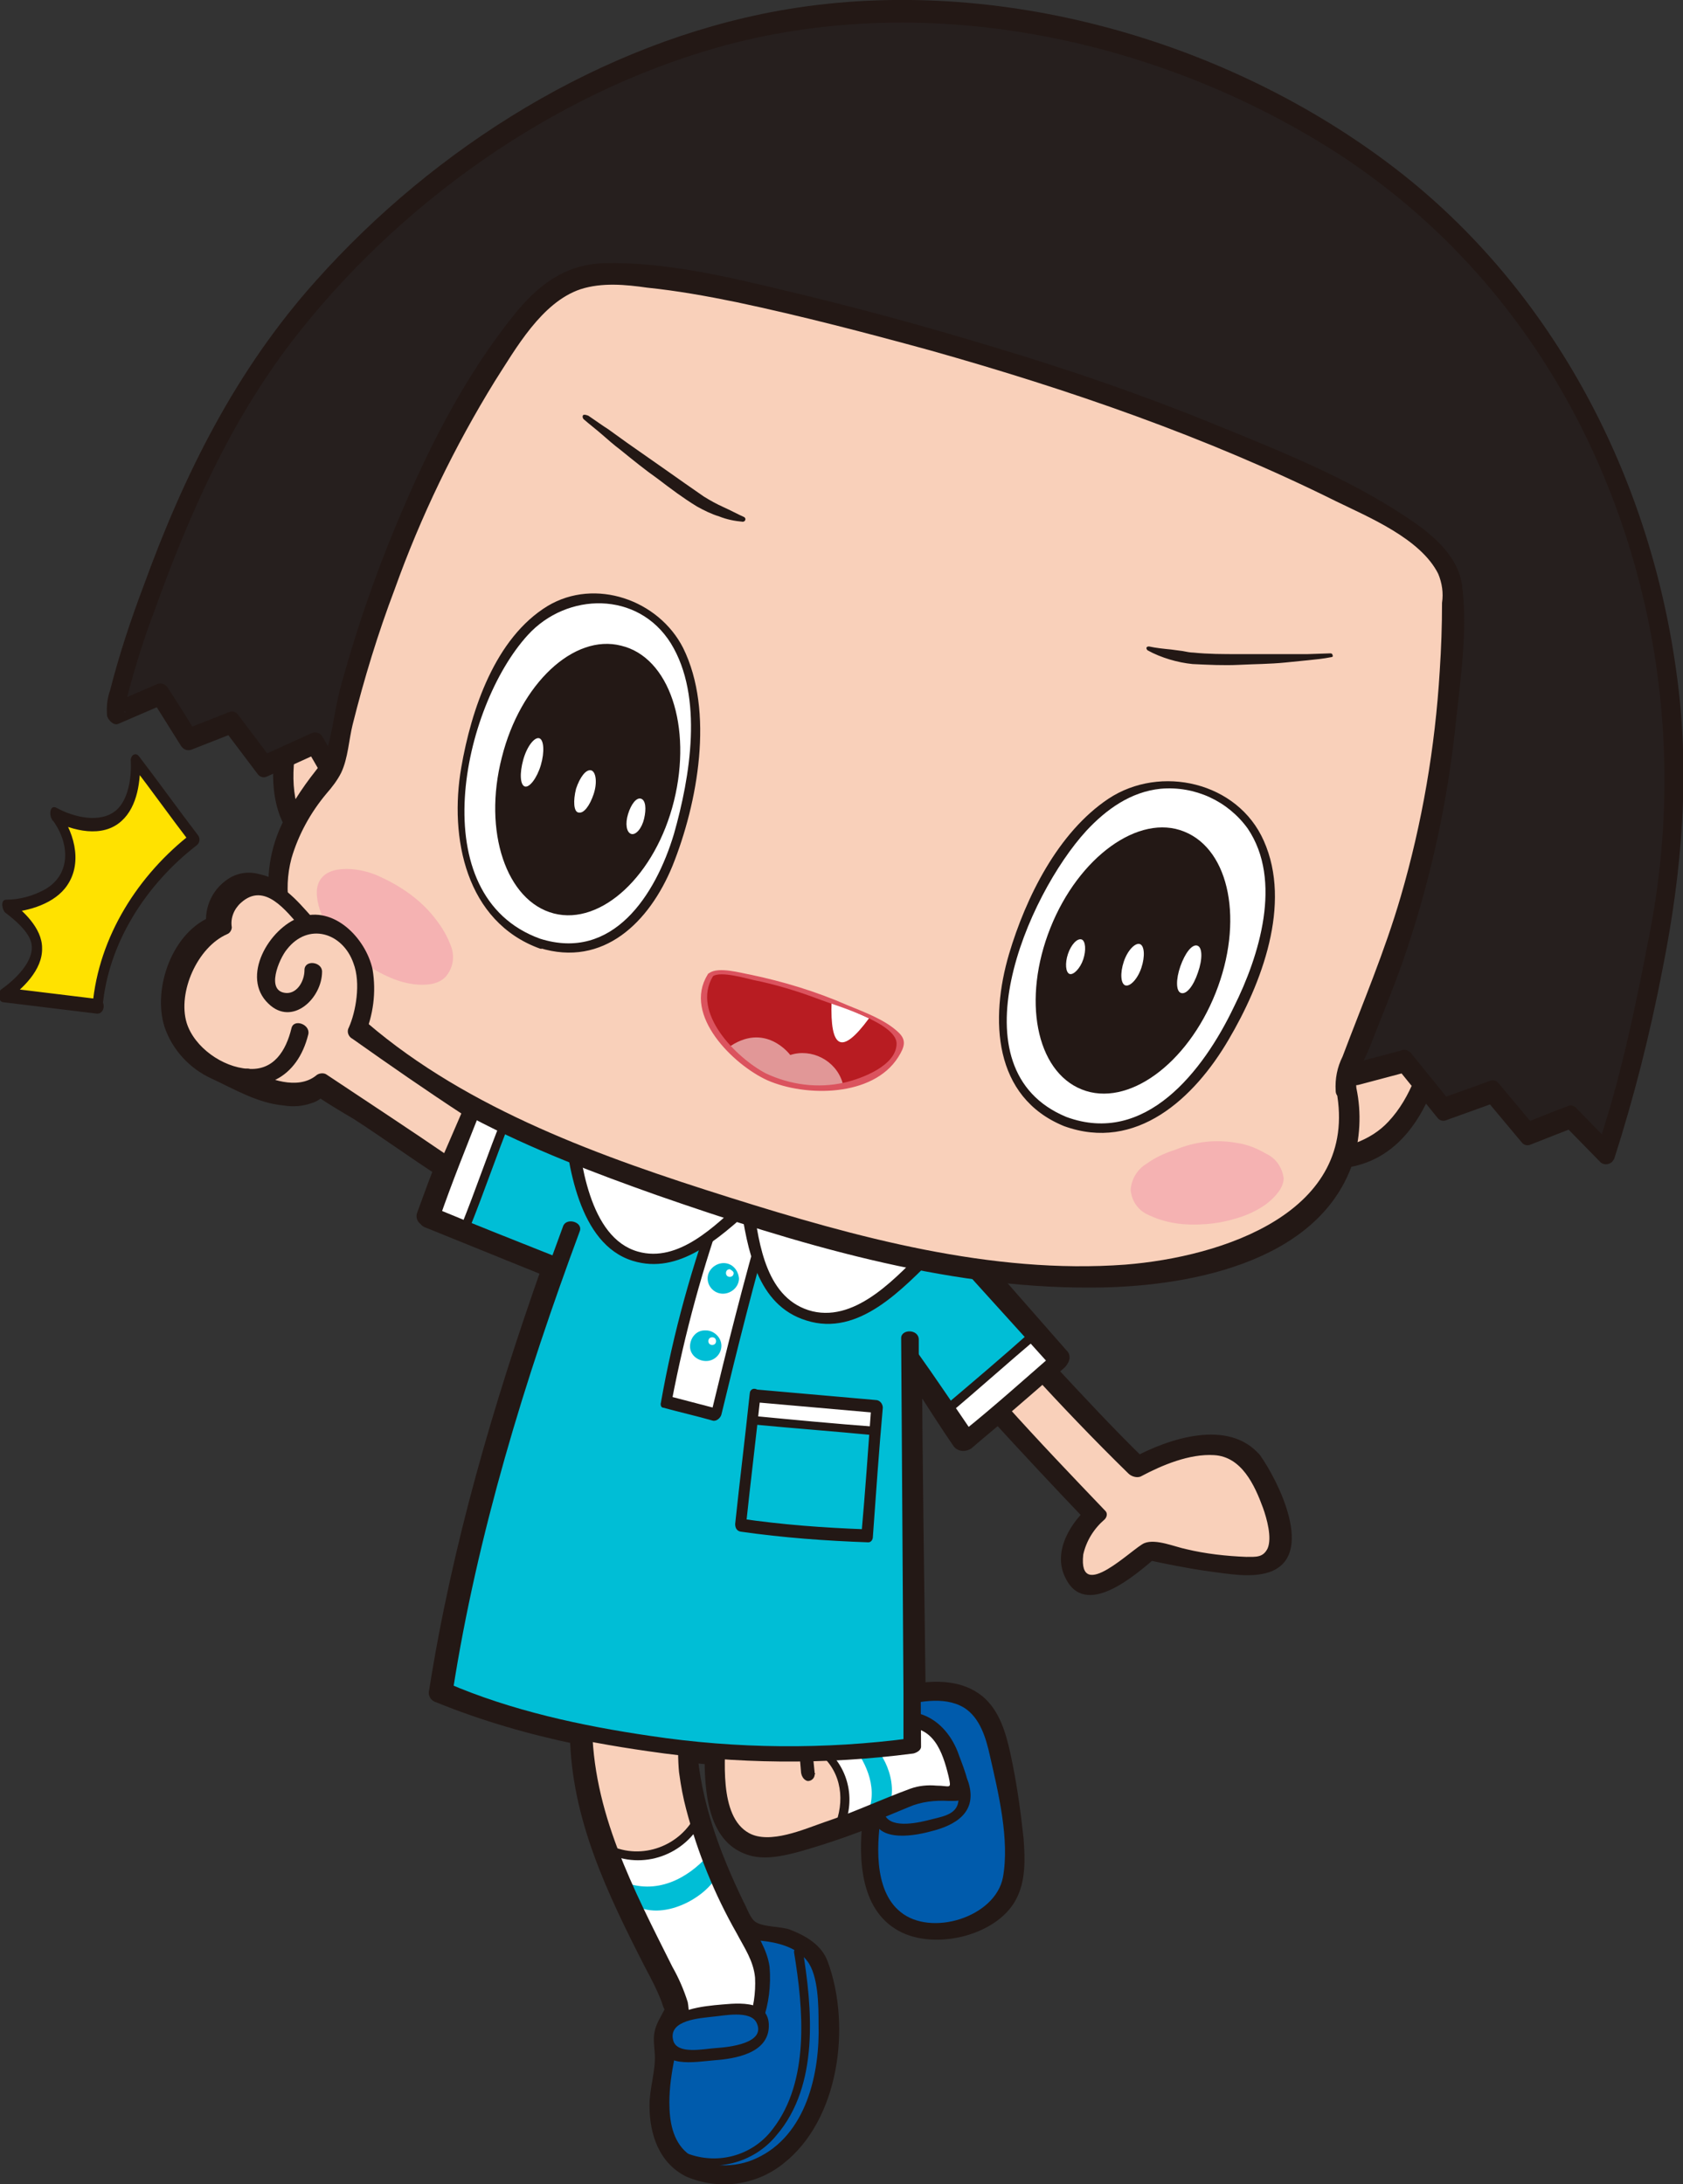 <?xml version="1.0" encoding="utf-8"?>
<!-- Generator: Adobe Illustrator 28.0.0, SVG Export Plug-In . SVG Version: 6.00 Build 0)  -->
<svg version="1.1" id="レイヤー_1" xmlns="http://www.w3.org/2000/svg" xmlns:xlink="http://www.w3.org/1999/xlink" x="0px"
	 y="0px" viewBox="0 0 220 285.5" style="enable-background:new 0 0 220 285.5;" xml:space="preserve">
<rect x="0" y="0" width="220" height="285.5" fill="#333333" stroke="none"/>
<style type="text/css">
	.st0{clip-path:url(#SVGID_00000134234617042669071490000012291595227749936270_);}
	.st1{fill:#231815;}
	.st2{fill:#FFFFFF;}
	.st3{fill:#005BAC;}
	.st4{fill:#F9D0BA;}
	.st5{fill:#00BED6;}
	.st6{fill:#261F1E;}
	.st7{fill:#F5B2B2;}
	.st8{fill:#B81C22;}
	.st9{fill:#E19797;}
	.st10{fill:#DB535E;}
	.st11{fill:#FFE200;}
</style>
<g>
	<g>
		<defs>
			<rect id="SVGID_1_" width="220" height="285.5"/>
		</defs>
		<clipPath id="SVGID_00000127037325750487139360000010802947673686060957_">
			<use xlink:href="#SVGID_1_"  style="overflow:visible;"/>
		</clipPath>
		<g id="グループ_23" style="clip-path:url(#SVGID_00000127037325750487139360000010802947673686060957_);">
			<path id="パス_7" class="st1" d="M31.7,142.2c3.2,1.8,8,3.3,11.3,0.7l-1.5-0.1c5.5,3.6,10.9,7.2,16.3,10.9l1-2.8
				c-2.9-1.9-5.8-3.9-8.6-5.9c-1.9-1.3-3.8-2.6-5.8-3.8c-0.8-0.5-2.1-1.5-3.1-1.3c-0.6,0.1-1.1,0.8-1.7,1.1c-1.1,0.3-2.3,0.3-3.5,0
				c-2.8-0.7-5.6-1.9-8.1-3.4c-3-1.7-4.3-5.3-3.2-8.5c0.7-2.3,2.5-5.4,4.7-6.2c0.6-0.2,1-0.9,0.9-1.5c-0.2-1.5,0.6-2.9,2-3.6
				c2.7-1.3,5.1,2.1,6.7,3.9c0.5,0.5,1.2,0.7,1.8,0.3c0.9-0.6,3.1,1.2,3.7,1.8c1.2,1.4,1.8,3.2,1.7,5c0,1.8-0.4,3.5-1.1,5.1
				c-0.2,0.9,0.1,1.8,0.9,2.3l7.3,4.9c1.6,1.1,3.2,2.1,4.8,3.2c0.5,0.3,1,0.7,1.5,1c0.9,0.7-0.2-0.3,0.2,0.2l1.7-2.2
				c-4.9-3.2-9.8-6.6-14.6-10l0.9,2.3c1.6-3.8,1.9-8.8-0.3-12.4c-1.5-2.4-4.3-4.5-7.2-4.3c-3.4,0.2-6.3,3.6-7,6.7
				c-1.4,6,6,10.3,8.6,3.7c0.7-1.8,0.2-3.7-0.1-5.6c-0.4-2.5-0.5-3.8-2.3-5.7c-2.3-2.4-5.5-5-8.9-3.2c-2.2,1.2-3.5,3.6-3.2,6.1
				l0.9-1.5c-6,2.6-8.9,11.4-5.5,17c2.3,3.5,6.1,5.8,10.3,6c4.1,0,6.4-3.2,7.3-6.8c0.4-1.7-2.4-3.7-2.9-1.7
				c-0.6,2.6-1.9,5.1-4.8,5.2c-3.1,0.2-6.9-2.2-8-5c-0.7-2.2-0.5-4.5,0.6-6.5c0.9-1.8,3-4.3,4.2-4.9c0.6-0.2,1-0.9,0.9-1.5
				c-0.1-1.8,1.3-3.3,3.1-3.4h0.1c1.5,0,2.7,1.3,3.7,2.3c0.1,0.1,1.2,1.3,0.9,0.8c-0.2-0.3,0-0.1,0,0.1c0.7,1.9,1.5,6.2,0,7.8
				c-1.7,2-2.5-0.4-2-2.1c0.6-1.5,1.6-2.8,3-3.7c3-1.7,5.9,1,6.5,3.9c0.4,2.4,0.1,4.9-0.9,7.2c-0.2,0.9,0.1,1.8,0.9,2.3
				c4.8,3.4,9.7,6.8,14.6,10c1.5,1,2.6-1,1.7-2.2c-1.7-2.3-4.9-3.7-7.2-5.3l-8.1-5.4l0.9,2.3c1.5-3.3,1.7-7,0.6-10.5
				c-1.1-2.9-6.1-8.6-9.7-6.2l1.8,0.3c-2.4-2.7-6-6.8-10.1-4.8c-2.4,1.3-3.7,3.9-3.3,6.6c0.3-0.5,0.6-1,0.9-1.5
				c-5.3,1.9-8,9.4-6.4,14.5c1,3,3.3,5.5,6.2,6.8c3,1.4,6,3.2,9.4,3.5c1.2,0.2,2.5,0.1,3.6-0.3c0.4-0.1,0.8-0.3,1.2-0.6
				c1.4-1.1-0.5-0.1-0.5-0.4c0,0.2,4.2,2.7,4.9,3.1c3.7,2.4,7.3,5,11,7.4c1.9,1.3,2.6-1.8,1-2.8c-5.4-3.7-10.9-7.3-16.3-10.9
				c-0.4-0.3-1-0.3-1.5-0.1c-2.4,2-5.9,0.8-8.3-0.5C30.7,138.3,30,141.3,31.7,142.2"/>
			<path id="パス_8" class="st2" d="M163.3,191.3c-4-5.2-14.8,0.8-14.8,0.8s-5.9-5.8-12.2-12.6l1.8-1.6l-0.1-0.1l0,0l-12.6-14.4
				L112,160l-37.5-14c0.1,1.6,0.3,3.2,0.6,4.7c-8.1-4-13.2-6.3-13.2-6.3s-1.6,3.8-2.8,6.9c-1.2,3-2.7,7.5-2.7,7.5s0,0,0.1,0v0.1
				l16.3,6.6c0,0-2.5,7-7.6,23.5c-2.5,8.3-4.5,16.8-5.9,25.3c-0.9,4.3-1.2,6.7-1.2,6.7c6,2.4,12.1,4.2,18.4,5.5
				c0.1,15.8,10.9,30.2,12.5,36.1l-0.4,0.7c0,0.2-0.1,0.5-0.1,0.8c-0.8,0.6-1.3,1.6-1.2,2.6c-0.1,0.5,0.1,1,0.5,1.4
				c-1.2,5.9-2.2,14,5.1,15.6c7.3,1.5,12.5-4.2,14.3-10.6c1.3-5.4,1.2-11.1-0.4-16.4c-0.7-1.9-4.8-3.8-9-3.9
				c-2.7-4.9-7.4-14.3-8.1-24.2c1.4,0.1,2.9,0.3,4.3,0.4c0,6.1,0.9,10.8,4.9,11.9c2.9,0.8,9.8-1.6,15.8-4
				c-0.9,5.9-0.4,16.1,9.2,14.8c10-1.3,9.2-7,7.5-17.1c-1.3-8.3-2.2-14.6-11.9-12.9l-0.4-38.2V177l0.2,0.3v0.1l1.8,2.6l5.3,8.2
				l0.5-0.4c0.7-0.6,2.4-2,4.2-3.5c3.2,3.6,12.8,13.7,12.8,13.7s-5.1,4.3-2.3,8.2c1.6,2.3,5-0.3,9.1-3.8c4.9,1.1,15.4,3.2,16.2,1
				C168,199.7,165.8,194.6,163.3,191.3"/>
			<path id="パス_9" class="st1" d="M164.7,190.2c-4.1-4.8-11.9-2.2-16.7,0.4l1.6,0.1c-4.1-4-8-8.2-11.9-12.4
				c-0.2,0.7-0.4,1.5-0.5,2.2c0.6-0.5,1.2-1.1,1.8-1.6s1.2-1.5,0.5-2.3l-0.1-0.1c-0.2,0.7-0.4,1.5-0.5,2.2l0,0
				c0.6-0.5,1.2-1.5,0.5-2.2c-3.6-4.1-7.1-8.1-10.7-12.2c-1-1.2-1.8-2.3-3.2-2.8c-2.8-0.9-5.9-1.5-8.8-2.2
				c-9.5-2.4-18.7-6.4-27.9-9.9l-13.6-5c-1-0.3-2.1,0.3-2.4,1.3c0,0.2-0.1,0.3-0.1,0.5c0.1,1.6,0.4,3.2,0.6,4.7l2.4-1.8
				c-4.4-2.2-8.8-4.3-13.2-6.3c-0.9-0.3-1.8,0.2-2.3,1c-2,4.9-3.9,9.8-5.7,14.8c-0.2,0.7,0.2,1.4,0.9,1.6h0.1
				c-0.2-0.7-0.5-1.4-0.7-2v0.1c-0.4,0.7-0.1,1.6,0.5,2c0.1,0,0.1,0.1,0.2,0.1c5.4,2.2,10.9,4.4,16.3,6.6l-0.9-1.6
				c-6.4,18.1-11.8,36.5-14.8,55.5c-0.2,0.7,0.2,1.4,0.9,1.6c5.9,2.4,12.1,4.2,18.4,5.5l-0.9-1.2c0.2,11,4.9,20.7,9.8,30.3
				c0.8,1.5,1.6,3,2.2,4.6c0.1,0.3,0.2,0.7,0.4,1c0.2,0.6,0.5-1.1,0-0.1c-0.3,0.6-0.5,0.9-0.8,1.5c-0.9,1.8-0.6,2.7-0.5,4.5
				c0.1,2.1-0.7,4.4-0.7,6.6c0,3.7,1.2,7.5,4.8,9.3c4.2,1.8,9.1,1.2,12.7-1.7c7.3-5.7,8.9-18,5.8-26.4c-0.8-2.2-2.9-3.4-5-4.2
				c-1.2-0.4-3.2-0.3-4.3-0.9c-0.8-0.4-1.2-1.8-1.7-2.7c-3.1-6.4-5.6-13.1-6.1-20.2c-0.7,0.6-1.4,1.3-2,1.9c1.4,0.1,2.8,0.3,4.3,0.4
				c-0.4-0.4-0.9-0.9-1.3-1.3c0,4.5,0.3,11.2,5.5,13c2.2,0.8,4.8,0.2,7-0.4c3.5-1,7-2.2,10.4-3.6c-0.7-0.5-1.4-1-2.1-1.6
				c-0.7,5.1-0.8,12.2,4.1,15.3c4.6,3,13.2,1.1,15.8-3.8c1.3-2.4,1.2-5.3,1-8c-0.4-3.7-0.9-7.3-1.7-11c-0.6-2.7-1.4-5.7-3.7-7.6
				c-2.6-2.1-6-2.1-9.1-1.6c0.6,0.4,1.2,0.9,1.7,1.3c-0.2-14.9-0.4-29.8-0.5-44.7l-3.1,1.3l0.2,0.3l-0.1-1.6
				c-0.8,1.7,1.6,3.9,2.6,5.4c1.5,2.3,3,4.7,4.6,7c0.6,0.7,1.6,0.7,2.3,0.2c1.5-1.3,3.1-2.6,4.6-3.9c-0.8-0.1-1.5-0.1-2.3-0.2
				c4.2,4.6,8.5,9.2,12.8,13.7c0.2-0.7,0.4-1.5,0.5-2.2c-2.6,2.2-5,6-3.4,9.4c2.6,5.7,9.3-0.3,12-2.6l-1.7,0.3
				c2.8,0.6,5.7,1.2,8.6,1.6c2.4,0.3,5.4,0.9,7.8,0.1C172.1,203.4,167,193.4,164.7,190.2c-1.1-1.6-4,0.5-2.8,2.1
				c1.4,1.8,2.4,3.8,3.1,6c0.3,0.9,0.9,3.2,0.3,4.2c-0.1,0.2-0.5,0.2-0.8,0.2c-2.9,0.7-7.3-0.6-10.2-1.2c-1.2-0.2-2.8-0.9-4.1-0.6
				c-1.8,0.5-3.5,2.8-5.2,3.8c-2.7,1.6-3.3-1.2-2.2-3.3c0.4-0.8,1-1.6,1.7-2.2c0.6-0.5,1.2-1.5,0.5-2.2c-4.3-4.5-8.6-9.1-12.8-13.7
				c-0.6-0.7-1.6-0.7-2.3-0.2c-1.5,1.3-3.1,2.6-4.6,3.9c0.8,0.1,1.5,0.1,2.3,0.2c-2.4-3.6-4.7-7.2-7.1-10.7c0,0.5,0,1,0.1,1.6
				c0.3-0.6,0.2-1.4-0.2-1.9c-0.9-1.4-3.1,0-3.1,1.3c0.1,14.9,0.3,29.8,0.5,44.7c0.1,0.8,0.7,1.4,1.5,1.3c0.1,0,0.1,0,0.2,0
				c2.5-0.4,5.3-0.5,7.2,1.5c1.5,1.6,1.9,4.1,2.4,6.2c0.9,4.4,2.5,10.4,1.4,14.9c-1.1,4.3-8.3,5.8-11.6,3.3
				c-3.4-2.6-3.2-8.4-2.6-12.1c0.2-0.8-0.4-1.5-1.1-1.7c-0.3-0.1-0.7,0-1,0.1c-2.5,1-5.1,2-7.7,2.8c-1.9,0.6-4.5,1.5-6.5,1.2
				c-4.4-0.8-4.3-7.3-4.3-10.7c0-0.7-0.6-1.3-1.3-1.3c-1.4-0.1-2.8-0.2-4.3-0.4c-1.1-0.1-2,0.8-2,1.8l0,0c0.4,5.1,1.6,10.1,3.5,14.8
				c0.8,2.1,1.8,4.2,2.8,6.2c0.6,1.1,1.3,3.5,2.3,4.2c0.7,0.6,2,0.3,2.9,0.4c1.6,0.2,3.1,0.7,4.5,1.6c1.6,1.1,1.8,2.9,2,4.7
				c0.8,5,0.7,10.5-1.6,15.1c-2.2,4.4-6.8,7.7-11.8,5.9c-4.1-1.5-4.2-6.1-3.8-9.8c0.2-1.5,0.6-3.1,0.6-4.6c0-0.3-0.4-0.7-0.4-1
				c0.1-1.7,0.4-0.7,0.8-1.4c0.3-0.6,0.6-1.2,0.7-1.8c0.5-2.4-1.3-5.1-2.4-7.2c-4.8-9.4-9.6-19-9.8-29.8c0-0.6-0.4-1-0.9-1.2
				c-6.3-1.2-12.5-3.1-18.4-5.5l0.9,1.6c3-19,8.4-37.4,14.8-55.5c0.2-0.7-0.2-1.4-0.9-1.6c-5.4-2.2-10.9-4.4-16.3-6.6
				c0.2,0.7,0.5,1.4,0.7,2v-0.1c0.4-0.7,0.1-1.6-0.5-2c-0.1,0-0.1-0.1-0.2-0.1h-0.1c0.3,0.5,0.6,1.1,0.9,1.6c1.6-4.7,3.5-9.4,5.4-14
				c-0.8,0.3-1.5,0.7-2.3,1c4.4,2,8.8,4.2,13.2,6.3c1,0.3,2.1-0.3,2.4-1.3c0-0.2,0.1-0.3,0.1-0.5c-0.3-1.6-0.5-3.1-0.6-4.7
				c-0.8,0.6-1.6,1.2-2.4,1.8l29.9,11.1c2.9,1.2,5.9,2.3,8.9,3.1l9.1,2.2c1,0.3,2,0.6,3,0.7c0.7,0.1-0.6-0.6-0.2-0.2
				c0.3,0.3,0.5,0.6,0.8,0.9l11.7,13.3c0.2-0.7,0.4-1.5,0.5-2.2l0,0c-0.6,0.5-1.2,1.5-0.5,2.2l0.1,0.1l0.5-2.2
				c-0.6,0.5-1.2,1.1-1.8,1.6s-1.2,1.5-0.5,2.2c4.1,4.4,8.2,8.7,12.5,12.9c0.5,0.3,1.1,0.4,1.6,0.1c3.3-1.8,9.9-4.7,12.9-1.2
				C163.1,193.8,166,191.7,164.7,190.2"/>
			<path id="パス_10" class="st3" d="M114.6,236c-1,5.7-1,17,9.1,15.7c10-1.4,9.2-7,7.5-17.1c-1.4-9-2.4-15.7-14.5-12.3"/>
			<path id="パス_11" class="st1" d="M113.8,235.8c-0.7,4.2-0.9,9.3,1.4,13c2.7,4.3,8,4.4,12.3,2.9c4.5-1.6,5.6-5.4,5.4-9.8
				c-0.3-5.2-0.9-11.6-3.1-16.3c-2.6-5.6-8.3-5.4-13.5-4c-1,0.3-0.2,1.8,0.6,1.6c2.8-0.7,6.4-1.6,9.1,0c2.1,1.3,2.9,4,3.4,6.3
				c1.1,4.8,2.6,11,1.7,15.9c-1,5.2-9.4,7.8-13.4,4.5c-3.6-2.9-3.1-9.3-2.4-13.4C115.6,235.4,114,234.7,113.8,235.8"/>
			<path id="パス_12" class="st3" d="M119.1,233.6c-4.1,0.7-4.3-0.1-4.3,3.4c0,2.7,4.3,2.3,6.9,1.6c2.8-0.8,4.5-1.3,4.4-3.8
				C125.8,230.3,123.7,232.8,119.1,233.6"/>
			<path id="パス_13" class="st1" d="M119.2,232.8c-3.1,0.5-5.2,0.4-5.1,4.1c0,3.9,4.9,3.2,7.5,2.5c3.3-0.8,6.2-2.5,5-6.4
				C125.6,229.8,121.3,232.4,119.2,232.8c-0.8,0.2-1.3,1.7-0.2,1.5c1-0.2,2-0.5,2.9-0.8c0.6-0.2,1.7-0.8,2.3-0.6
				c0.9,0.2,1.1,1.3,1.1,2.2c0,2-1.9,2.3-3.5,2.7c-1.5,0.4-5.2,1.3-6.1-0.5c-0.4-0.9-0.2-1.9,0.4-2.6c0.6-0.4,2.2-0.3,2.9-0.4
				C119.8,234.2,120.3,232.6,119.2,232.8"/>
			<path id="パス_14" class="st4" d="M93.8,225.7c-0.3,7.6,0.2,13.8,4.8,15.2c3.9,1.1,15.4-3.8,21.7-6.4c1.4-0.4,5.5,0.6,5.2-0.5
				c-0.6-1.9-1.4-10.2-8-9C111,226.1,93.8,225.7,93.8,225.7"/>
			<path id="パス_15" class="st2" d="M108.3,229.2c1,1.3,1.7,2.8,2,4.3c0.1,1.8,0,3.5-0.3,5.3c0,0,5.8-2.4,10.1-4.1
				c0.8-0.3,4.6,0.8,5.2-1.1c0.5-1.7-1.3-8.7-6.3-8.6C113.8,225.1,108.3,229.2,108.3,229.2"/>
			<path id="パス_16" class="st5" d="M114,228.1l-2.2,0.5c1.8,2.5,3.2,6.1,1.1,9.4l2.5-0.6C117.9,234.6,116,229.6,114,228.1"/>
			<path id="パス_17" class="st1" d="M106.7,228.9c3.1,2.2,3.8,5.9,2.6,9.3c-0.2,0.6,0.9,1,1.1,0.3c1.5-3.7,0.3-8-3-10.3
				C106.8,227.9,106.1,228.5,106.7,228.9"/>
			<path id="パス_18" class="st1" d="M106.5,231.8c-0.2-1.9-0.4-3.9-0.5-5.8c0-0.5-0.3-1.2-0.9-1.3c-0.5,0-0.9,0.4-0.9,0.9v0.1
				l0.5,5.8c0,0.5,0.3,1.2,0.9,1.3c0.5,0,0.9-0.4,0.9-0.9C106.6,231.9,106.6,231.8,106.5,231.8"/>
			<path id="パス_19" class="st1" d="M92.7,225.4c-0.2,5.4-0.8,15.4,6.5,16.5c2.9,0.4,6.1-0.7,8.7-1.5c3.7-1.2,7.3-2.7,10.9-4.2
				c1.6-0.7,3.4-0.9,5.2-0.8c0.8,0,2,0.1,2.5-0.7c0.6-1.2-0.9-4.5-1.3-5.7c-0.9-2.3-2.6-4.3-5-5c-2.6-0.7-5.8,0.3-8.5,0.5
				c-6,0.4-12.1,0.3-18.1,0.2c-1.5,0-0.9,1.9,0.4,1.9c5.1,0.1,10.2,0.1,15.4-0.1c2.9-0.1,5.8-0.5,8.6-0.7c4-0.3,5.2,3.1,6,6.4
				c0.4,1.8,0.2,1.2-1.6,1.2c-1.1-0.1-2.3,0-3.4,0.4c-3.8,1.4-7.4,3.1-11.3,4.4c-2.6,0.9-7.1,2.9-9.8,1.4c-4-2.2-3.1-9.9-3-13.6
				C95,224.8,92.8,224.1,92.7,225.4"/>
			<path id="パス_20" class="st3" d="M94.4,253.1c5.2-1.2,11.3,1.2,12.2,3.6c1.6,5.4,1.7,11,0.4,16.4c-1.8,6.4-7,12.1-14.3,10.6
				c-9.7-2-4.7-15.5-4.3-20.3"/>
			<path id="パス_21" class="st3" d="M104.5,254.7c0,0,1.6,8.9,0.8,13.9c-0.8,5-3.7,12.1-8.3,13c-2.4,0.6-4.9,0.7-7.3,0.5
				c0,0,2,2.8,6.9,1.8s10.1-5.3,10.9-13s0-13.2-0.8-14.4C106.1,255.8,105.3,255.1,104.5,254.7"/>
			<path id="パス_22" class="st1" d="M88.9,282.2c4.4,1.9,9.6,0.6,12.6-3.1c5.6-6.5,4.7-16.6,3.4-24.4c-0.1-0.6-1.2-0.1-1.1,0.5
				c1.2,7.3,2.1,16.8-2.8,23.1c-2.7,3.6-7.5,4.8-11.6,3C89,281,88.3,281.9,88.9,282.2"/>
			<path id="パス_23" class="st1" d="M94.6,253.9c3.1-0.6,8.7-0.5,10.9,2.4c1.5,1.9,1.5,6,1.5,8.2c0.2,6.5-1.6,14.6-8.1,17.6
				c-2.7,1.3-6.7,1.4-9.1-0.7c-1.9-1.6-2.3-4.2-2.3-6.6c0-3.9,1.2-7.6,1.7-11.5c0.1-0.4-0.2-0.8-0.7-0.9c-0.4-0.1-0.8,0.2-0.9,0.7
				l0,0c-0.6,5.3-2.9,10.8-1,16.1c2.1,6.1,10,6.7,14.8,3.4c6.7-4.6,7.8-13.7,6.9-21.2c-0.3-2.6-0.5-5.6-2.8-7.3
				c-3.1-2.3-7.6-2.8-11.4-2.1C93.2,252.4,93.7,254.1,94.6,253.9"/>
			<path id="パス_24" class="st4" d="M76.4,225.7c-0.4,17.7,13.3,33.8,12.7,38.5l9.7,0.3c0,0,1.9-5.6,0.2-8.9
				c-1.7-3.4-9.3-15.6-9.6-28.3L76.4,225.7z"/>
			<path id="パス_25" class="st2" d="M79.2,241.6c2.1,0.8,4.3,1,6.5,0.5c2.3-0.6,4.3-2,5.6-4c0,0,2.1,7.3,4.7,11.2
				c6.8,10.5,2.3,15.2,2.3,15.2l-9.5-1c0,0,0.1-2.6-4.7-11.7C81,246.1,79.2,241.6,79.2,241.6"/>
			<path id="パス_26" class="st5" d="M93.7,245.2l-1.2-2.6c-2.6,2.9-6.7,5.2-11.2,3.3l1.4,3C86.6,251.3,92.3,248,93.7,245.2"/>
			<path id="パス_27" class="st1" d="M91,237.1c-2,4.2-7.1,6.1-11.3,4.1c0,0-0.1,0-0.1-0.1c-0.6-0.3-0.9,0.8-0.3,1.1
				c4.7,2.3,10.3,0.3,12.6-4.4l0,0C92.2,237.2,91.4,236.4,91,237.1"/>
			<path id="パス_28" class="st1" d="M75.4,226c-0.1,8.3,2.6,16.2,6.1,23.6c1.4,3,3,5.9,4.4,8.8c0.9,1.7,2.3,4,2.1,6
				c0,0.3,0.2,0.6,0.5,0.6l9.7,0.3c0.7,0,1.3-0.4,1.5-1.1c0.8-2.3,1.1-4.7,0.9-7.1c-0.3-2.3-1.7-4.3-2.8-6.4c-3.9-7.5-7-15.5-7.4-24
				c0-0.3-0.2-0.6-0.5-0.6l-13.1-1.5c-1-0.1-2.3,1.8-1,2l9.1,1c0.7,0.1,3.3-0.1,3.9,0.4c-0.3-0.3-0.1,3.5,0,3.9
				c0.2,1.5,0.5,3.1,0.9,4.6c1.5,5.7,3.7,11.1,6.6,16.2c1,1.9,2.2,3.6,2.4,5.8c0.1,2-0.2,4-0.9,5.9l1.5-1.1
				c-2.8-0.1-6.2-0.8-8.9-0.3c-1.1,0.2-0.4-0.3-0.3,0.2c-0.1-0.5-0.1-1-0.2-1.5c-0.5-1.6-1.2-3.2-2-4.6c-5.1-10.2-10.5-20.3-10.5-32
				C77.4,224,75.4,225,75.4,226"/>
			<path id="パス_29" class="st3" d="M93.3,262.8c4.1-0.4,7.1-0.5,6.3,3c-0.4,2-4.7,2.7-7.3,2.7c-2.9,0.1-5.2,0.7-5.2-1.8
				C87.2,264.3,88.8,263.3,93.3,262.8"/>
			<path id="パス_30" class="st1" d="M93.2,263.6c1.3-0.1,4.9-0.9,5.7,0.8c1.3,2.7-3.7,3.2-5.3,3.3c-1.6,0.1-5.1,0.9-5.6-1
				C87.3,264,91.6,263.8,93.2,263.6c0.8-0.1,1.3-1.7,0.2-1.5c-2.8,0.3-6.6,0.9-7,4.4c-0.4,4,4.5,3,7,2.8c2.7-0.2,7-0.9,7.1-4.4
				c0.1-3.8-4.6-3-7.1-2.8C92.6,262.1,92.1,263.7,93.2,263.6"/>
			<path id="パス_31" class="st4" d="M130.6,184c3,3.3,13.1,14,13.1,14s-5.1,4.3-2.3,8.2c1.6,2.3,5-0.3,9.1-3.8
				c4.9,1.1,15.4,3.2,16.2,1c1.3-3.6-0.9-8.7-3.4-12c-4-5.2-14.8,0.8-14.8,0.8s-6.4-6.3-13-13.5"/>
			<path id="パス_32" class="st1" d="M129.6,184.4c4.3,4.7,8.7,9.3,13.1,14c0-0.4,0-0.7,0.1-1.1c-2.6,2.3-5.5,7.8-1.4,10.2
				c2,1.1,4.2-0.1,5.9-1.2c1.3-0.9,2.8-2.7,4.1-2.8c1.5-0.1,3.4,0.7,4.8,0.9c2.8,0.5,10.4,2.6,11.7-1.2c1.7-4.7-2.2-13-7-14.5
				c-4.2-1.3-9.4,0.6-13.1,2.6c0.5,0.1,1.1,0.2,1.6,0.4c-4.4-4.4-8.7-8.9-13-13.5c-0.8-0.8-2.9-0.2-1.9,0.9c4.2,4.6,8.5,9.1,13,13.5
				c0.4,0.4,1.1,0.6,1.6,0.4c2.8-1.5,6.4-3,9.6-2.8c3.6,0.2,5.3,3.9,6.4,6.9c0.5,1.4,1.2,3.9,0.6,5.3c-0.6,1.2-1.5,1.1-2.8,1.1
				c-2.6-0.1-5.3-0.4-7.8-1c-1.5-0.3-4-1.4-5.5-0.8c-1.5,0.6-8.7,8-8,1.5c0.4-1.8,1.4-3.4,2.8-4.6c0.3-0.3,0.4-0.8,0.1-1.1l0,0
				c-4.4-4.6-8.8-9.2-13.1-14C130.7,182.7,128.6,183.3,129.6,184.4"/>
			<path id="パス_33" class="st5" d="M75.2,150.8L62,144.6L56.5,159l16.3,6.6c0,0-2.5,7-7.6,23.4c-3.2,10.4-5.5,21.1-6.9,31.9
				c0,0,10.9,4.9,27.4,7.1c11.2,1.5,22.5,1.6,33.7,0.3l-0.6-51.4l7.3,11.2l11.9-10.5l-12.6-14.4L75.2,150.8z"/>
			<path id="パス_34" class="st2" d="M135,174.5l-11.3,9.9l2.5,3.9l11.7-10.4L135,174.5z"/>
			<path id="パス_35" class="st1" d="M134.8,174c-3.8,3.4-7.7,6.7-11.6,10c-0.5,0.4,0.4,1.1,0.9,0.8c3.9-3.3,7.7-6.7,11.6-10
				C136.1,174.4,135.2,173.7,134.8,174"/>
			<path id="パス_36" class="st1" d="M124.5,164.3c4.3,4.8,8.7,9.6,13,14.4c0.1-0.6,0.2-1.2,0.3-1.8c-3.9,3.4-7.8,6.9-11.9,10.2
				l1.2,0.1c-2.4-3.5-4.8-7.1-7.3-10.6c-0.8-1.1-2.1,0.7-1.4,1.7c2.4,3.5,4.8,7.1,7.3,10.6c0.3,0.3,0.8,0.4,1.2,0.1
				c4-3.3,7.9-6.7,11.9-10.2c0.6-0.4,0.7-1.2,0.3-1.8c-4.3-4.8-8.6-9.6-13-14.4C125,161.5,123.6,163.4,124.5,164.3"/>
			<path id="パス_37" class="st2" d="M66.2,146.3l-4-1.8l-5.8,14.3l4.3,1.7L66.2,146.3z"/>
			<path id="パス_38" class="st1" d="M65.7,146c-1.9,4.7-3.5,9.5-5.4,14.2c-0.2,0.5,0.9,0.8,1.1,0.3c1.9-4.7,3.5-9.5,5.4-14.2
				C67.1,145.7,65.9,145.4,65.7,146"/>
			<path id="パス_39" class="st1" d="M82.7,153.4c-6.7-3.4-13.5-6.8-20.3-9.9c-0.5-0.2-1.2-0.2-1.5,0.4c-1.9,4.8-3.8,9.5-5.5,14.4
				c-0.2,0.6,0.1,1.4,0.7,1.6h0.1c5.3,2.2,10.6,4.3,15.9,6.4c1.4,0.6,1.7-1.6,0.4-2.1c-5.3-2.1-10.6-4.2-15.9-6.4l0.8,1.6
				c1.7-4.9,3.6-9.6,5.5-14.4l-1.5,0.4c6.9,3.1,13.6,6.5,20.3,9.9c0.5,0.3,1.2,0.1,1.4-0.4S83.3,153.8,82.7,153.4
				C82.8,153.5,82.7,153.4,82.7,153.4"/>
			<path id="パス_40" class="st1" d="M73.6,160.3c-7.2,19.5-13.5,40-16.7,60.6c0,0.5,0.3,0.9,0.7,1c8.5,3.7,18,5.7,27.1,7
				c11.5,1.7,23.2,1.8,34.7,0.3c0.4-0.1,1-0.4,1-0.9c-0.1-15.5-0.2-31-0.3-46.5c0-2.2,0-4.5,0-6.7c0-1.4-2.3-1.4-2.3-0.2
				c0.1,15.5,0.2,31,0.3,46.5c0,2.2,0,4.5,0,6.7l1-0.9c-11.3,1.5-22.8,1.4-34.1-0.3c-8.9-1.3-18.2-3.3-26.5-6.9
				c0.2,0.3,0.5,0.7,0.7,1c3.2-20.5,9.4-40.7,16.6-60.1C76.2,159.7,74,159.1,73.6,160.3"/>
			<path id="パス_41" class="st2" d="M98.8,182.3l-0.4,3.4l16,1.3l0.3-3.3L98.8,182.3z"/>
			<path id="パス_42" class="st1" d="M98.5,186.2c5.3,0.5,10.6,0.9,15.8,1.4c0.7,0.1,0.9-1.1,0.2-1.1c-5.3-0.4-10.6-0.9-15.8-1.4
				C98,185.1,97.8,186.2,98.5,186.2"/>
			<path id="パス_43" class="st1" d="M98,182.2c-0.6,5.7-1.3,11.3-1.9,17c0,0.5,0.2,0.9,0.7,1c5.6,0.8,11.1,1.2,16.7,1.4
				c0.4,0,0.6-0.4,0.6-0.7c0.4-5.6,0.8-11.3,1.3-16.9c0-0.5-0.4-1-0.9-1l-15.9-1.4c-1-0.1-0.6,1.6,0.3,1.7l15.9,1.4l-0.9-1
				c-0.4,5.6-0.8,11.3-1.3,16.9l0.6-0.7c-5.5-0.2-10.9-0.6-16.4-1.4c0.2,0.3,0.5,0.7,0.7,1c0.6-5.7,1.3-11.3,1.9-17
				C99.6,181.6,98.1,181,98,182.2"/>
			<path id="パス_44" class="st2" d="M94.3,156.8c-4,10.1-7.3,26.5-7.3,26.5l6.5,1.7c0,0,3.9-16.2,6.8-26.1"/>
			<path id="パス_45" class="st1" d="M93.7,156.6c-3.2,8.7-5.7,17.6-7.3,26.7c-0.1,0.3,0,0.7,0.3,0.7c2.2,0.6,4.4,1.1,6.5,1.7
				c0.5,0.1,1-0.4,1.1-0.8c2.1-8.7,4.3-17.5,6.8-26.1c0.3-1.1-1.2-0.8-1.4,0.1c-2.5,8.6-4.7,17.4-6.8,26.1c0.4-0.3,0.7-0.5,1.1-0.8
				l-6.5-1.7c0.1,0.2,0.2,0.5,0.3,0.7c1.7-8.9,4.1-17.7,7.2-26.3C95.3,155.9,94,155.7,93.7,156.6"/>
			<path id="パス_46" class="st2" d="M74.5,146c0.7,8.8,3.7,16.5,8,17.9c4,1.3,7.1,0.9,15.2-6.5c1.2,8.7,3.2,12.8,7.6,14.3
				c5.3,1.8,9.3-1.1,16.5-8.3L74.5,146z"/>
			<path id="パス_47" class="st1" d="M73.6,146c0.6,6.1,2,16.6,9.1,18.8c6.1,1.9,11.3-3,15.6-6.8c-0.5-0.2-1-0.4-1.5-0.6
				c0.9,5.8,2.1,13.2,8.6,15.2c6.9,2.2,12.6-4.2,17-8.5c0.5-0.5,0-1.1-0.5-1.3c-13.8-5.1-27.6-10.2-41.4-15.3
				c-2-0.7-3.9-1.5-5.9-2.2c-1.1-0.4-1.2,1.1-0.3,1.5c13.8,5.1,27.6,10.2,41.4,15.3l5.9,2.2l-0.5-1.3c-3.7,3.7-9,9.8-14.9,8.4
				c-6-1.5-7-8.7-7.7-13.8c-0.1-0.5-0.6-0.9-1.1-0.8c-0.1,0-0.3,0.1-0.4,0.2c-3.5,3.2-8.3,8.1-13.6,6.6c-6.4-1.8-7.6-12-8.1-17.4
				C75.2,145.1,73.5,144.9,73.6,146"/>
			<path id="パス_48" class="st5" d="M94.3,175.9c0,1.1-0.9,2-2,2l0,0c-1.1,0-2.1-0.8-2.1-1.9s0.8-2.1,1.9-2.1c0.1,0,0.1,0,0.2,0
				C93.3,173.9,94.3,174.8,94.3,175.9L94.3,175.9"/>
			<path id="パス_49" class="st2" d="M93.6,175.3c0,0.3-0.2,0.5-0.5,0.5s-0.5-0.2-0.5-0.5s0.2-0.5,0.5-0.5l0,0
				C93.4,174.8,93.6,175,93.6,175.3"/>
			<path id="パス_50" class="st5" d="M96.6,167.1c0,1.1-1,2-2.1,2s-2-0.9-2-2s1-2,2.1-2S96.5,166,96.6,167.1"/>
			<path id="パス_51" class="st2" d="M95.9,166.4c0,0.3-0.2,0.5-0.5,0.5s-0.5-0.2-0.5-0.5s0.2-0.5,0.5-0.5l0,0
				C95.6,166,95.9,166.2,95.9,166.4"/>
			<path id="パス_52" class="st4" d="M188,135.5c-2.2,9.9-6.8,16.4-15.1,15.8c-7.5-0.5-1.1-14.3-1.1-14.3L188,135.5z"/>
			<path id="パス_53" class="st1" d="M186.8,134.8c-1,4.2-2.3,8.6-5.3,11.8c-1.2,1.3-2.7,2.2-4.3,2.8c-1.4,0.5-4.3,1.1-5.6,0.2
				c-2.9-2,0.4-9.5,1.5-11.9c-0.3,0.2-0.6,0.5-1,0.7c5.4-0.5,10.8-1,16.2-1.5c1.7-0.2,1-2.9-0.5-2.8l-10.7,1
				c-2.2,0.2-5.8-0.4-6.8,1.9c-1.5,3.2-2.8,7.5-2.2,11.1c0.9,4.8,5.9,5.3,9.8,4.1c6.9-2.1,9.8-9.6,11.2-16
				C189.6,134.8,187.2,133.2,186.8,134.8"/>
			<path id="パス_54" class="st4" d="M39.1,90.6c-2.9,9.4-3.3,17,2.9,20.8c5.7,3.5,10.9-12.1,10.9-12.1L39.1,90.6z"/>
			<path id="パス_55" class="st1" d="M37.8,90.1c-1.5,5.1-3.1,11.1-1.3,16.3c1.1,3.1,4.2,7.2,7.8,6.8c5.4-0.5,8.4-9.1,9.8-13.4
				c0.1-0.6-0.2-1.2-0.7-1.6c-4.6-2.9-9.2-5.8-13.8-8.7c-1.6-1-2.6,1.2-1.2,2.2c4.6,2.9,9.2,5.8,13.8,8.7c-0.2-0.5-0.5-1.1-0.7-1.6
				c-1.2,3.7-3.1,8.7-6.4,11c-3.3,2.3-6-2.7-6.5-5.5c-0.8-4.4,0.5-9.1,1.8-13.3C40.8,89.6,38.3,88.4,37.8,90.1"/>
			<path id="パス_56" class="st6" d="M177.2,140.4l6.4-1.7l5.1,6.3l6.4-2.3l4.6,5.5l5.6-2.2l4.6,4.7c0,0,3.7-11,7.2-29.8
				c3.6-19.8,2.6-45.3-12.5-71.8C193.7,30,173,12.1,141.1,4.3C107-3.9,81.4,7.1,64.3,18.7C45.7,31.4,31.5,46.8,22.1,71.3
				c-7.5,19.6-6.9,21.9-6.9,21.9l5.8-2.5l3.7,5.9l5.6-2.2l4.3,5.7l6.6-3l3.8,6.5"/>
			<path id="パス_57" class="st1" d="M177.6,141.8l6.4-1.7l-1.2-0.3c1.7,2.1,3.4,4.2,5.1,6.3c0.3,0.4,0.8,0.5,1.2,0.3l6.4-2.3
				l-1.2-0.3l4.6,5.5c0.3,0.4,0.8,0.5,1.2,0.3l5.6-2.2c-0.4-0.1-0.8-0.2-1.2-0.3l4.6,4.7c0.4,0.5,1.1,0.5,1.6,0.1
				c0.1-0.1,0.2-0.3,0.3-0.4c2.6-8.1,4.7-16.4,6.3-24.7c2.6-13,3.7-26,1.8-39.2c-3.6-26-16.6-50.6-37.8-66.4
				C159.2,4.7,129.1-3.5,101.8,1.4C78.6,5.6,56.9,19.2,41.3,36.7C30.9,48.3,24.1,61.9,18.8,76.5c-1.7,4.5-3.2,9-4.4,13.7
				c-0.4,1.1-0.5,2.3-0.4,3.4c0.2,0.6,0.9,1.3,1.5,1c1.9-0.8,3.9-1.7,5.8-2.5c-0.5-0.2-0.9-0.4-1.4-0.6l3.7,5.9
				c0.3,0.5,0.8,0.8,1.4,0.6l5.6-2.2l-1.2-0.3l4.3,5.7c0.3,0.4,0.8,0.5,1.2,0.3c2.2-1,4.4-2,6.6-3c-0.5-0.2-0.9-0.4-1.4-0.6
				c1.3,2.2,2.5,4.4,3.8,6.5c1,1.6,2.9-0.1,2.1-1.5c-1.3-2.2-2.5-4.4-3.8-6.5c-0.2-0.5-0.8-0.8-1.4-0.6l-6.6,3l1.2,0.3l-4.3-5.7
				c-0.3-0.4-0.8-0.5-1.2-0.3l-5.6,2.2c0.5,0.2,0.9,0.4,1.4,0.6c-1.2-2-2.4-3.9-3.7-5.9c-0.3-0.5-0.8-0.8-1.4-0.6
				c-1.9,0.8-3.9,1.7-5.8,2.5l1.5,1c0.2,0.6,0,0.1,0,0.1c0.1-0.1,0.2-1.4,0.3-1.8c1-3.9,2.2-7.7,3.6-11.4
				c4.5-12.5,9.8-24.5,17.9-35.1c13.8-18,34.1-32.4,55.7-38.5C120.4-1.3,150,4.7,173.2,19C195,32.5,209.3,54.1,215,79
				c3.2,14,3.4,28.6,0.7,42.7c-1.8,9.4-3.9,19.6-6.9,28.3l1.9-0.4l-4.6-4.7c-0.3-0.4-0.8-0.5-1.2-0.3c-1.9,0.7-3.8,1.5-5.6,2.2
				l1.2,0.3l-4.6-5.5c-0.3-0.4-0.8-0.5-1.2-0.3c-2.1,0.8-4.2,1.5-6.4,2.3l1.2,0.3l-5.1-6.3c-0.3-0.3-0.8-0.5-1.2-0.3l-6.4,1.7
				C175.4,139.4,176,142.2,177.6,141.8"/>
			<path id="パス_58" class="st4" d="M176,142.4c-0.5-2.5,6.3-13.9,10.2-31.4c2.5-11.1,3.8-22.5,3.7-33.9
				c-0.1-3.9-4.1-8.3-21.9-16.2c-10.9-4.9-22.2-9.1-33.6-12.7c-13.5-4.3-32.7-9.4-42.9-11.1c-14.3-2.3-16.9-1.4-21.3,3.2
				c-4.4,4.6-12.5,17.6-17.5,30.6c-10.3,26.7-7.1,27.3-9.9,30.7C38,107.1,31.5,117,42,129.4c11.1,13.1,33.8,23,61.3,30.8
				c28.4,8.1,45,7.9,57.3,3.8C172.6,160.1,178,152.1,176,142.4"/>
			<path id="パス_59" class="st1" d="M177.3,142.2c-0.2-1.6,1.4-4.3,1.9-5.7c1.4-3.6,2.9-7.2,4.2-10.9c3.5-10.1,5.8-20.5,6.9-31.1
				c0.6-5.7,1.6-12.3,0.8-18.1c-0.6-4-4.2-6.8-7.4-8.9c-7.7-5.1-16.5-8.6-25.1-12.1c-9.3-3.8-18.9-7.1-28.6-10
				c-9.2-2.8-18.4-5.3-27.7-7.5c-7.5-1.8-15.6-3.7-23.4-3.5c-5.3,0.2-8.8,3.1-11.9,7c-5.9,7.4-10.4,16-14.1,24.6
				c-3.4,7.8-6.2,15.8-8.4,23.9c-0.8,2.9-1,6-2,8.8c-0.3,0.7-0.7,1.4-1.2,2c-1.9,2.4-3.6,5-4.8,7.8c-3.2,7.7-0.7,15.6,4.6,21.8
				c11.1,13.2,28.9,20.3,44.7,25.9c18.1,6.3,37.5,12.2,56.8,12.1c12.1,0,29.6-3,34.2-16.2C177.8,148.9,178,145.5,177.3,142.2
				c0-0.7-0.7-1.2-1.4-1.2s-1.2,0.7-1.2,1.4c0,0.1,0,0.1,0,0.2c3,15.9-15,21.7-27.6,22.7c-17.5,1.3-35.3-3.6-51.8-8.8
				s-34-11.4-47.3-22.8c-6.2-5.3-12.2-12.8-9.9-21.5c0.9-3.1,2.5-6,4.6-8.5c0.7-0.8,1.4-1.7,1.9-2.7c0.9-1.9,1-4.3,1.5-6.3
				c1.5-6,3.3-11.9,5.5-17.7c3.4-9.5,7.8-18.6,13.1-27.2c2.7-4.2,6.1-10.3,11.2-12c2.8-0.9,5.9-0.6,8.7-0.2
				c3.9,0.4,7.8,1.1,11.7,1.9c8.5,1.8,16.9,4,25.3,6.3c18.1,5.1,36.1,11.3,53,19.7c4.3,2.1,11.1,4.9,13.4,9.5
				c0.5,1.2,0.7,2.5,0.5,3.8c0,3-0.1,5.9-0.3,8.9c-0.6,10-2.3,19.9-5.1,29.5c-2.1,7.2-5,14-7.6,20.9c-0.7,1.4-1,2.9-0.9,4.5
				c0,0.7,0.7,1.2,1.4,1.2s1.2-0.7,1.2-1.4C177.3,142.3,177.3,142.2,177.3,142.2"/>
			<path id="パス_60" class="st7" d="M147.8,155.5c0.1,1.4,0.9,2.6,2.1,3.2c1.2,0.6,2.5,1,3.8,1.2s2.7,0.2,4,0.1
				c1.4-0.1,2.8-0.4,4.1-0.8c1.3-0.4,2.6-1,3.7-1.8c1.3-1,2.3-2.2,2.3-3.4c-0.2-1.4-1-2.6-2.3-3.2c-1.2-0.7-2.4-1.2-3.8-1.4
				c-2.7-0.5-5.5-0.2-8.1,0.9c-1.3,0.4-2.6,1-3.7,1.8C148.7,152.8,147.9,154.1,147.8,155.5"/>
			<path id="パス_61" class="st7" d="M58.4,127.5c-0.8,1-2.1,1.3-3.8,1.2c-1.4-0.1-2.7-0.5-4-1.1s-2.5-1.3-3.6-2.2
				c-1.1-0.8-2.2-1.8-3.1-2.8c-0.9-1.1-1.6-2.3-2.1-3.7c-0.5-1.6-0.6-3.1,0.2-4.1s2.2-1.3,3.9-1.2c1.4,0.1,2.8,0.5,4,1.1
				c1.3,0.6,2.5,1.3,3.6,2.1c1.1,0.8,2.2,1.8,3.1,2.9c0.9,1.1,1.7,2.3,2.2,3.6C59.5,124.8,59.3,126.3,58.4,127.5"/>
			<path id="パス_62" class="st8" d="M92.9,127.3c0.3-0.4,5.3-0.3,13,2.5c8.9,3.1,11.8,5.4,11.8,6c-0.4,4.8-8.7,7.7-15.6,5.5
				C94.7,139,90.2,131.1,92.9,127.3"/>
			<path id="パス_63" class="st9" d="M95.1,137c4.9-3.6,8.2,0.9,8.2,0.9c2.8-0.9,5.9,0.7,6.8,3.5c0,0.1,0.1,0.3,0.1,0.4
				c0,0-9.2,1.6-14.9-4.8"/>
			<path id="パス_64" class="st2" d="M108.7,130.9c-0.2,6.2,1.3,7.1,4.9,2.2"/>
			<path id="パス_65" class="st10" d="M93.2,127.6c1-0.7,4.4,0.3,5.3,0.5c3,0.6,5.9,1.5,8.8,2.6c1.8,0.7,9.9,3,9.9,5.7
				c0,2.9-4.6,4.6-6.8,5.1c-3.5,0.8-7.1,0.3-10.3-1.2C96.3,138.3,90.3,132.4,93.2,127.6c0.4-0.4-0.5-0.6-0.7-0.2
				c-3.3,5.3,3.4,11.8,7.8,13.8c5,2.2,13.8,2.2,17.1-3c0.9-1.4,1.1-2.3,0-3.3c-1.7-1.6-4.4-2.6-6.6-3.5c-4.1-1.8-8.4-3.1-12.7-4
				c-1.2-0.2-4.2-1.1-5.4-0.2C92.2,127.4,92.8,127.9,93.2,127.6"/>
			<path id="パス_66" class="st2" d="M161.5,132.8c-6.1,12.1-14.1,16.9-22.3,13.8c-11.4-4.4-8.5-18.3-5.1-26.2
				c3.4-8.1,11.2-21.5,23.3-17C169,107.8,167.1,121.8,161.5,132.8"/>
			<path id="パス_67" class="st1" d="M137.3,121.3c-3.7,9.3-1.9,18.7,4.1,21.1s13.8-3.3,17.5-12.6s1.9-18.7-4.1-21.1
				C148.9,106.3,141,112,137.3,121.3"/>
			<path id="パス_68" class="st2" d="M141.6,125.4c0.4-1.2,0.3-2.4-0.2-2.6c-0.6-0.2-1.4,0.7-1.8,1.9s-0.3,2.4,0.2,2.6
				S141.2,126.6,141.6,125.4"/>
			<path id="パス_69" class="st2" d="M149.2,126.5c0.5-1.5,0.4-2.9-0.2-3.1c-0.6-0.2-1.6,0.8-2.1,2.3s-0.4,2.9,0.2,3.1
				C147.7,129,148.7,128,149.2,126.5"/>
			<path id="パス_70" class="st2" d="M156.6,127.1c0.6-1.7,0.6-3.3-0.1-3.5s-1.6,1-2.2,2.7c-0.6,1.7-0.6,3.3,0.1,3.5
				S156,128.9,156.6,127.1"/>
			<path id="パス_71" class="st1" d="M139.4,146c-15-6.2-5.1-29,2.6-37.4c2.6-2.8,5.8-5.1,9.7-5.5c4.5-0.4,8.8,1.6,11.4,5.2
				c4.6,6.8,1.5,16.7-1.8,23.3C157.3,140,149.7,149.8,139.4,146c-0.8-0.3-1.1,0.9-0.3,1.2c9.4,3.4,17-3.6,21.5-11.3
				c4.3-7.3,8.3-17.7,4.6-26c-3.4-7.7-13.5-10-20.3-5.5c-6.6,4.4-10.8,12.9-13,20.3c-2.5,8.5-2.1,18.7,7.2,22.5
				C139.9,147.5,140.1,146.4,139.4,146"/>
			<path id="パス_72" class="st2" d="M70.6,123.3c-8.7-2.9-11-12.7-10.1-20.8c1.2-10.1,7.4-26.5,19.3-24.2
				c10.4,2,12.4,12.5,10,25.6C87.4,117.8,80.5,126.7,70.6,123.3"/>
			<path id="パス_73" class="st1" d="M88.1,104.7c-2.4,9.7-9.5,16.3-15.7,14.7c-6.2-1.6-9.3-10.7-6.8-20.4
				C68,89.4,75,82.8,81.2,84.4C87.5,85.9,90.5,95,88.1,104.7"/>
			<path id="パス_74" class="st2" d="M82.1,106.4c0.4-1.3,1.1-2.2,1.7-2s0.7,1.3,0.4,2.6s-1.1,2.2-1.7,2S81.7,107.7,82.1,106.4"/>
			<path id="パス_75" class="st2" d="M75.3,103.1c0.5-1.5,1.3-2.6,2-2.4c0.6,0.2,0.8,1.6,0.3,3.1s-1.3,2.6-2,2.4
				C75,106.1,74.9,104.7,75.3,103.1"/>
			<path id="パス_76" class="st2" d="M68.4,99.3c0.5-1.8,1.5-3,2.1-2.8s0.7,1.8,0.2,3.5s-1.5,3-2.1,2.8S67.9,101.1,68.4,99.3"/>
			<path id="パス_77" class="st1" d="M70.6,122.7C55.1,117.1,60.4,92.4,69,83c5.1-5.6,14.4-5.8,18.7,1.1c4.3,7,2.5,17.5,0.4,24.9
				C85.7,117,80.1,125.7,70.6,122.7c-0.8-0.2-0.7,1-0.1,1.2c8.4,2.6,14.4-3.4,17.4-10.7c3.3-8.2,5.5-20.2,1.4-28.5
				c-3.2-6.3-11.5-9.2-17.7-5.5c-6.9,4.2-10,13.6-11.3,21.1c-1.6,9.2,0.6,20.2,10.3,23.7C71.3,124.2,71.2,123,70.6,122.7"/>
			<path id="パス_78" class="st1" d="M174,85.9c-1,0.2-2,0.3-3,0.4s-2,0.2-3,0.3c-2,0.2-4,0.2-6,0.3s-4,0-6.1-0.1
				c-1-0.1-2-0.3-3-0.6c-1-0.3-2-0.7-2.9-1.2c-0.1-0.1-0.2-0.3-0.1-0.4c0.1-0.1,0.2-0.1,0.3-0.1l0,0c0.9,0.2,1.9,0.3,2.9,0.4
				l1.5,0.2c0.5,0.1,1,0.2,1.4,0.2c1.9,0.2,3.9,0.2,5.9,0.2s4,0,6,0h3l3-0.1c0.2,0,0.3,0.1,0.3,0.3C174.3,85.7,174.2,85.9,174,85.9"
				/>
			<path id="パス_79" class="st1" d="M77,54.4c0.9,0.6,1.7,1.2,2.5,1.7l2.5,1.8l5,3.5c1.7,1.2,3.4,2.4,5,3.5
				c0.8,0.5,1.7,1,2.6,1.4s1.8,0.9,2.7,1.3l0,0c0.1,0.1,0.2,0.2,0.1,0.4c0,0.1-0.2,0.2-0.3,0.2C96,68.1,95,67.9,94,67.5
				c-1-0.3-2-0.8-2.9-1.3c-1.8-1.1-3.4-2.3-5.1-3.6c-1.7-1.2-3.3-2.5-4.9-3.8c-0.8-0.6-1.6-1.3-2.4-2s-1.6-1.3-2.4-2
				c-0.1-0.1-0.2-0.3-0.1-0.5S76.9,54.3,77,54.4L77,54.4"/>
			<path id="パス_80" class="st4" d="M60.8,144.4l-14.2-9.5c0,0,3.8-8.8-2.3-13.1c-3.1-2.2-4.4-1.2-4.4-1.2
				c-2.3-2.6-5.2-6.1-8.4-4.4c-1.8,1-2.9,3-2.6,5.1c0,0-2.5,0.8-4.7,4.9c-1.8,3.3-2.6,9.3,3.3,12.8l3.2,1.5c7.1,3.8,10.2,2.2,11.1,1
				c0.3-0.4,15.8,10.3,15.8,10.3"/>
			<path id="パス_81" class="st1" d="M40.8,119.9c-1.9-2.1-4.3-5.1-7.5-5c-2.4,0.1-4.5,1.7-5.1,4c-0.1,0.3-0.3,2.6,0.1,1.6
				c0.3-0.8-0.8,0.2-1.3,0.6c-2.2,1.7-3.8,4.1-4.6,6.8c-1.7,5.6,1.3,10.6,6.5,13c5.4,2.4,10,0,11.4-5.7c0.3-1.3-1.9-2.1-2.2-0.8
				c-0.7,2.9-2.3,5.6-5.7,5.3c-3.3-0.2-7-2.8-8-6c-1.2-4,1.4-9.9,5.3-11.6c0.3-0.1,0.6-0.5,0.6-0.9c-0.2-1.2,0.3-2.4,1.2-3.2
				c3.1-2.8,5.9,1.1,7.8,3.2C40.1,122.3,41.8,121.1,40.8,119.9"/>
			<path id="パス_82" class="st1" d="M31.5,141.7c3.3,1.9,7.9,3,11.1,0.4l-1.3,0.2c5.5,3.6,10.9,7.2,16.3,10.9
				c1,0.7,2.4-1.1,1.3-1.9c-5.4-3.7-10.9-7.3-16.3-10.9c-0.4-0.2-1-0.1-1.3,0.2c-2.4,1.9-6.2,0.5-8.5-0.8
				C31.7,139.2,30.3,141.1,31.5,141.7"/>
			<path id="パス_83" class="st1" d="M61.8,144c-4.9-3.2-9.8-6.7-14.6-10l0.4,1.5c1.2-2.8,1.6-5.8,1.1-8.8
				c-0.9-4.1-5.1-8.4-9.5-6.8c-4,1.4-7.8,7.8-4.1,11.3c3.1,3,7-0.7,7-4.2c0-1.3-2.3-1.6-2.3-0.2c0,1.4-0.9,3-2.3,3
				c-2.9-0.1-1-4.5,0-5.7c2.8-3.6,7.3-2.2,8.7,1.8c1,2.6,0.3,6.4-0.6,8.4c-0.3,0.5-0.1,1.2,0.5,1.5c4.8,3.4,9.7,6.8,14.6,10
				c0.5,0.3,1.1,0.2,1.5-0.2s0.2-1.1-0.2-1.5C61.9,144.1,61.8,144,61.8,144"/>
			<path id="パス_84" class="st11" d="M12.9,131.5L0.6,130c0,0,3.6-2.6,4.3-5.4S1,118.5,1,118.5s6.7-0.3,8.1-4.7
				c1.1-3.7-1.9-7.4-1.9-7.4s4.9,2.6,8,0.6s2.6-7.6,2.6-7.6l7.7,10.3c0,0-5.5,4.2-8.2,8.9C14.9,122.6,13.5,127,12.9,131.5"/>
			<path id="パス_85" class="st1" d="M12.9,130.6l-12.3-1.5l0.2,1.7c2.1-1.5,4.8-4,4.7-6.9c0-2.6-2.5-4.9-4.4-6.3
				c0,0.6-0.1,1.1-0.1,1.7c2.8-0.2,6.2-1.2,7.8-3.6c2.1-3.1,0.8-7.3-1.4-10c-0.2,0.5-0.4,1-0.6,1.5c2.7,1.4,6.6,2.4,9.1,0.1
				c2.1-1.9,2.5-5.3,2.4-8l-1.1,0.6c2.6,3.4,5.1,6.9,7.7,10.3c0.1-0.4,0.1-0.9,0.2-1.3c-7,5.4-12.2,13.5-13,22.5
				c-0.1,1,1.2,1.4,1.3,0.3c0.7-8.4,5.7-16.1,12.3-21.2c0.4-0.3,0.5-0.9,0.2-1.3c-2.6-3.4-5.1-6.9-7.7-10.3
				c-0.5-0.7-1.2-0.1-1.1,0.6c0.1,2.1-0.3,5-1.9,6.4c-2.1,1.8-5.6,0.9-7.8-0.3c-0.9-0.5-1,1-0.6,1.5c2.3,3,2.6,7.2-1,9.2
				c-1.5,0.8-3.2,1.3-5,1.3c-0.8,0-0.5,1.4-0.1,1.7c1.2,0.9,3.1,2.5,3.4,4c0.5,2.3-2.2,4.8-3.9,6c-0.5,0.3-0.5,1.6,0.2,1.7
				c4.1,0.5,8.2,1,12.3,1.5C13.8,132.5,13.8,130.7,12.9,130.6"/>
		</g>
	</g>
</g>
</svg>
